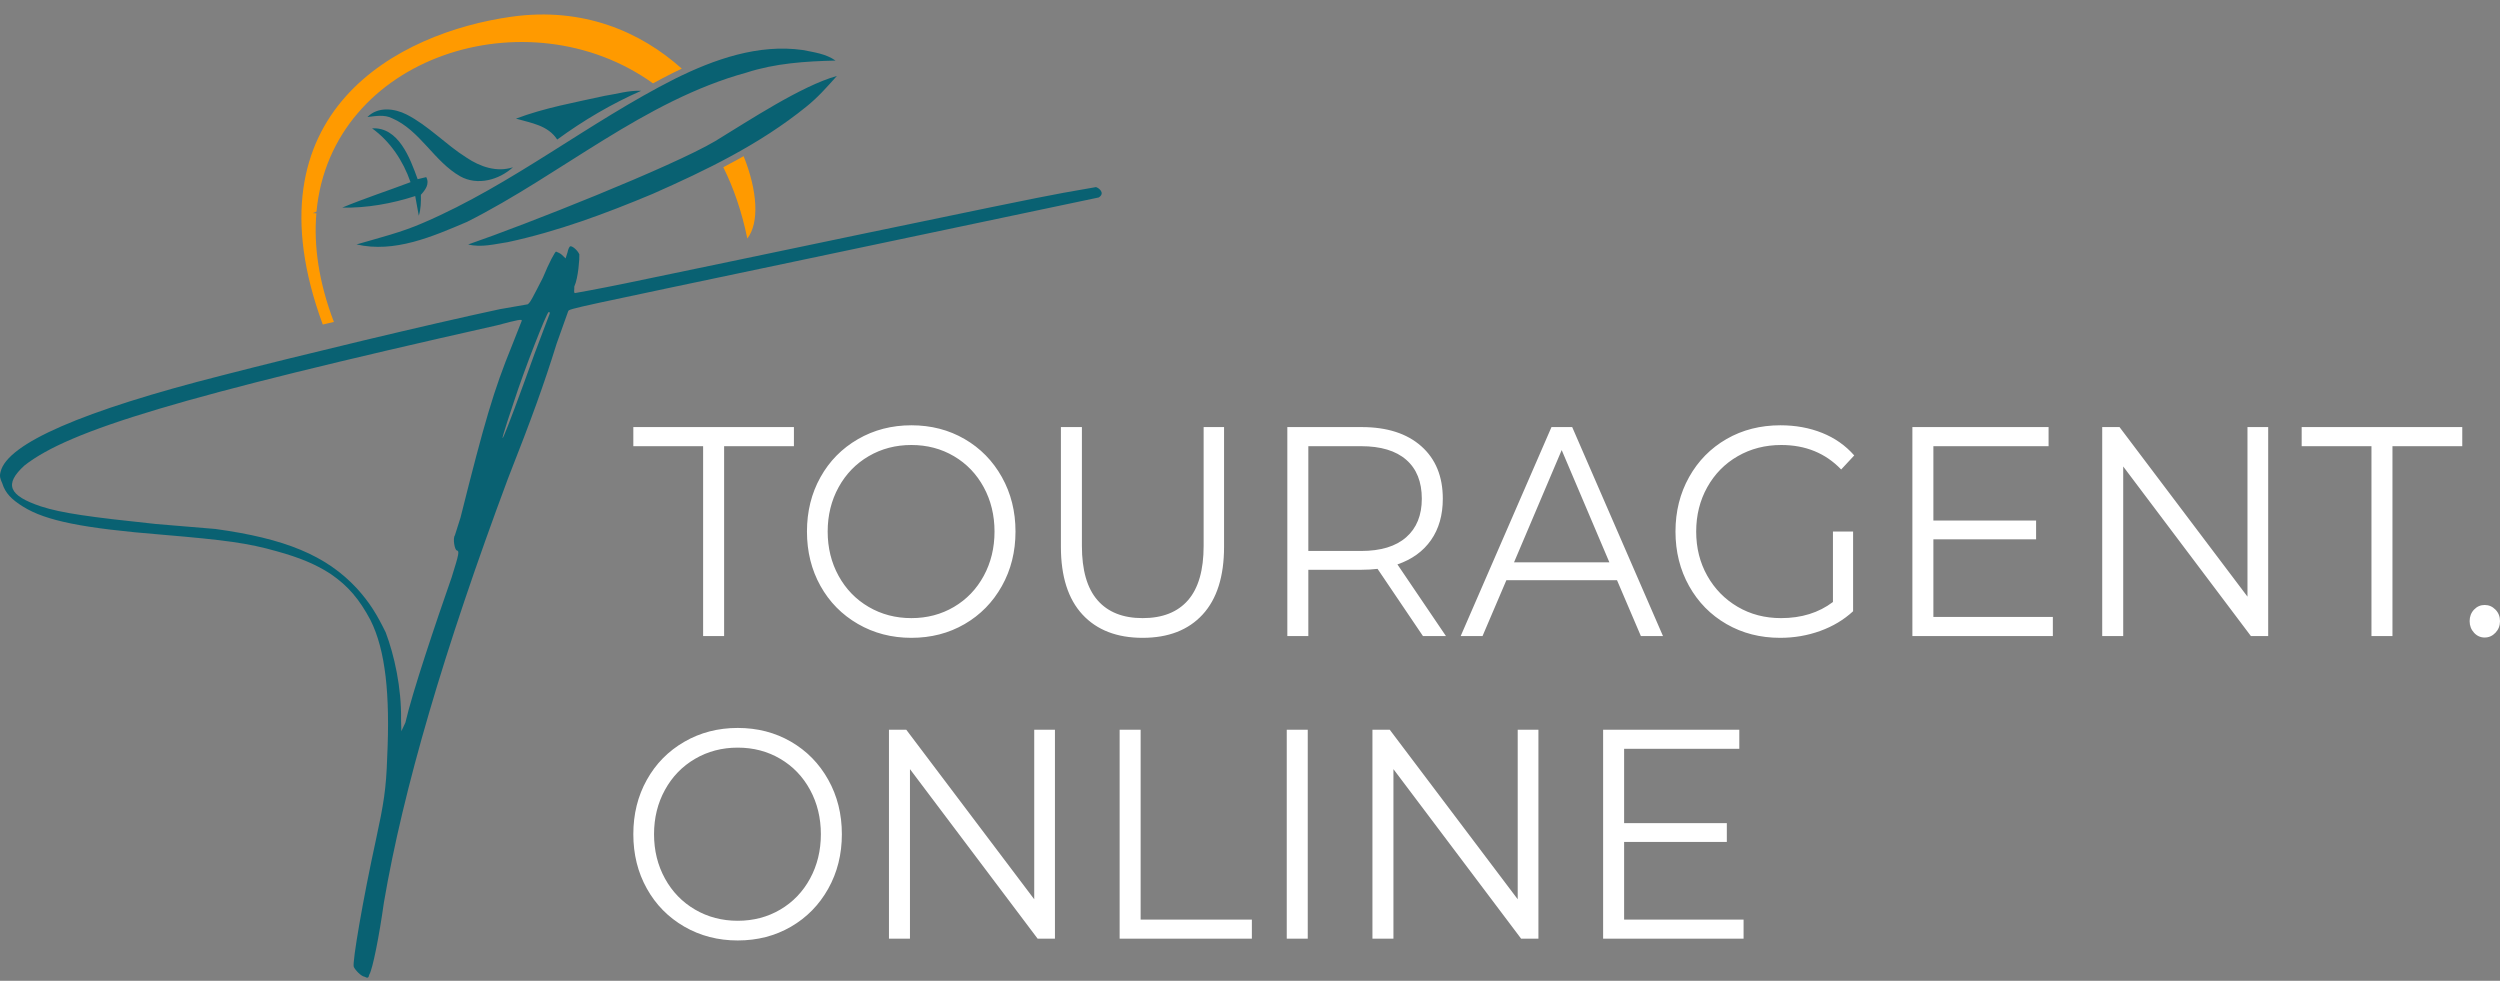 <?xml version="1.0" encoding="UTF-8"?> <svg xmlns="http://www.w3.org/2000/svg" width="130" height="51" viewBox="0 0 130 51" fill="none"><rect x="0" y="0" width="130" height="51" fill="#808080" stroke="none"/><path fill-rule="evenodd" clip-rule="evenodd" d="M36.562 23.202H32.933V22.208H41.284V23.202H37.654V33.074H36.562V23.202ZM90.666 47.818V48.811H83.362V37.946H90.444V38.939H84.454V42.804H89.795V43.782H84.454V47.818H90.666ZM79.998 37.946V48.811H79.098L72.459 39.995V48.811H71.367V37.946H72.267L78.921 46.762V37.946H79.998ZM66.911 37.946H68.003V48.811H66.911V37.946ZM58.221 37.946H59.313V47.818H65.097V48.811H58.221V37.946ZM54.857 37.946V48.811H53.957L47.318 39.995V48.811H46.226V37.946H47.126L53.78 46.762V37.946H54.857ZM38.362 48.904C37.339 48.904 36.412 48.664 35.581 48.183C34.75 47.701 34.101 47.042 33.634 46.203C33.166 45.365 32.933 44.424 32.933 43.379C32.933 42.333 33.166 41.392 33.634 40.554C34.101 39.715 34.75 39.056 35.581 38.575C36.412 38.093 37.339 37.853 38.362 37.853C39.385 37.853 40.307 38.091 41.129 38.567C41.95 39.043 42.597 39.702 43.069 40.546C43.541 41.389 43.777 42.333 43.777 43.379C43.777 44.424 43.541 45.368 43.069 46.211C42.597 47.055 41.95 47.714 41.129 48.19C40.307 48.666 39.385 48.904 38.362 48.904ZM38.362 47.88C39.179 47.88 39.916 47.686 40.575 47.298C41.234 46.91 41.751 46.372 42.124 45.684C42.498 44.995 42.685 44.227 42.685 43.379C42.685 42.53 42.498 41.762 42.124 41.074C41.751 40.385 41.234 39.847 40.575 39.459C39.916 39.071 39.179 38.877 38.362 38.877C37.546 38.877 36.806 39.071 36.142 39.459C35.478 39.847 34.956 40.385 34.578 41.074C34.199 41.762 34.01 42.53 34.01 43.379C34.01 44.227 34.199 44.995 34.578 45.684C34.956 46.372 35.478 46.91 36.142 47.298C36.806 47.686 37.546 47.88 38.362 47.88ZM129.203 33.151C128.987 33.151 128.802 33.069 128.65 32.903C128.498 32.737 128.421 32.536 128.421 32.298C128.421 32.06 128.498 31.86 128.65 31.7C128.802 31.54 128.987 31.459 129.203 31.459C129.42 31.459 129.607 31.54 129.764 31.7C129.921 31.86 130 32.06 130 32.298C130 32.536 129.921 32.737 129.764 32.903C129.607 33.069 129.42 33.151 129.203 33.151ZM123.316 23.202H119.687V22.208H128.038V23.202H124.408V33.074H123.316V23.202ZM117.946 22.208V33.074H117.046L110.407 24.257V33.074H109.315V22.208H110.215L116.869 31.025V22.208H117.946ZM106.748 32.08V33.074H99.444V22.208H106.526V23.202H100.536V27.067H105.877V28.045H100.536V32.08H106.748ZM95.313 27.641H96.361V31.785C95.879 32.23 95.308 32.572 94.649 32.81C93.99 33.048 93.297 33.167 92.569 33.167C91.536 33.167 90.606 32.929 89.78 32.453C88.954 31.977 88.305 31.317 87.833 30.474C87.361 29.631 87.125 28.686 87.125 27.641C87.125 26.596 87.361 25.652 87.833 24.808C88.305 23.965 88.954 23.305 89.78 22.829C90.606 22.353 91.541 22.115 92.584 22.115C93.371 22.115 94.093 22.247 94.752 22.511C95.411 22.775 95.967 23.166 96.42 23.683L95.741 24.413C94.925 23.564 93.887 23.14 92.628 23.14C91.792 23.14 91.037 23.334 90.363 23.722C89.689 24.11 89.161 24.648 88.777 25.336C88.393 26.024 88.202 26.793 88.202 27.641C88.202 28.49 88.393 29.255 88.777 29.938C89.161 30.621 89.687 31.159 90.356 31.553C91.025 31.946 91.777 32.142 92.613 32.142C93.675 32.142 94.575 31.863 95.313 31.304V27.641ZM84.085 30.171H78.331L77.092 33.074H75.956L80.677 22.208H81.754L86.475 33.074H85.325L84.085 30.171ZM83.687 29.24L81.208 23.404L78.73 29.24H83.687ZM73.993 33.074L71.633 29.581C71.367 29.612 71.092 29.628 70.806 29.628H68.033V33.074H66.941V22.208H70.806C72.125 22.208 73.157 22.54 73.905 23.202C74.653 23.864 75.026 24.775 75.026 25.934C75.026 26.782 74.822 27.499 74.414 28.083C74.006 28.668 73.423 29.09 72.666 29.349L75.189 33.074H73.993ZM70.777 28.65C71.8 28.65 72.582 28.412 73.123 27.936C73.664 27.46 73.934 26.793 73.934 25.934C73.934 25.054 73.664 24.379 73.123 23.908C72.582 23.437 71.8 23.202 70.777 23.202H68.033V28.65H70.777ZM59.416 33.167C58.079 33.167 57.036 32.763 56.288 31.956C55.541 31.149 55.167 29.974 55.167 28.433V22.208H56.259V28.386C56.259 29.649 56.529 30.59 57.071 31.211C57.611 31.832 58.393 32.142 59.416 32.142C60.449 32.142 61.236 31.832 61.777 31.211C62.318 30.59 62.589 29.649 62.589 28.386V22.208H63.651V28.433C63.651 29.974 63.279 31.149 62.537 31.956C61.794 32.763 60.754 33.167 59.416 33.167ZM47.392 33.167C46.369 33.167 45.442 32.926 44.611 32.445C43.779 31.964 43.13 31.304 42.663 30.466C42.196 29.628 41.962 28.686 41.962 27.641C41.962 26.596 42.196 25.654 42.663 24.816C43.13 23.978 43.779 23.318 44.611 22.837C45.442 22.356 46.369 22.115 47.392 22.115C48.415 22.115 49.337 22.353 50.158 22.829C50.98 23.305 51.626 23.965 52.098 24.808C52.571 25.652 52.806 26.596 52.806 27.641C52.806 28.686 52.571 29.631 52.098 30.474C51.626 31.317 50.98 31.977 50.158 32.453C49.337 32.929 48.415 33.167 47.392 33.167ZM47.392 32.142C48.208 32.142 48.946 31.948 49.605 31.56C50.264 31.172 50.78 30.634 51.154 29.946C51.528 29.258 51.715 28.49 51.715 27.641C51.715 26.793 51.528 26.024 51.154 25.336C50.78 24.648 50.264 24.11 49.605 23.722C48.946 23.334 48.208 23.14 47.392 23.14C46.575 23.14 45.835 23.334 45.171 23.722C44.507 24.11 43.986 24.648 43.607 25.336C43.229 26.024 43.039 26.793 43.039 27.641C43.039 28.49 43.229 29.258 43.607 29.946C43.986 30.634 44.507 31.172 45.171 31.56C45.835 31.948 46.575 32.142 47.392 32.142Z" fill="white"></path><path fill-rule="evenodd" clip-rule="evenodd" d="M26.6 0.869C20.734 1.691 12.706 5.811 16.785 16.877C16.909 16.837 17.237 16.78 17.362 16.741C16.572 14.666 16.309 12.774 16.452 11.09L16.258 11.086L16.458 11.003C17.218 2.898 27.463 -0.324 33.956 4.335C34.289 4.153 34.625 3.977 34.963 3.806L34.965 3.805C35.127 3.725 35.289 3.647 35.453 3.57C33.313 1.65 30.321 0.348 26.6 0.869ZM37.611 8.695C38.152 9.783 38.578 11.017 38.86 12.403C39.488 11.598 39.401 9.94 38.668 8.121C38.513 8.209 38.358 8.295 38.202 8.38C38.006 8.487 37.809 8.592 37.611 8.695Z" fill="#FF9A00"></path><path fill-rule="evenodd" clip-rule="evenodd" d="M21.148 5.957C20.516 5.633 19.651 5.529 19.107 6.085C19.533 6.037 19.98 5.946 20.384 6.147C21.84 6.772 22.574 8.401 23.934 9.17C24.826 9.666 25.942 9.363 26.674 8.697C25.842 8.974 24.968 8.673 24.26 8.197C23.178 7.519 22.286 6.539 21.148 5.957ZM18.961 50.791C19.112 50.874 19.165 50.863 19.202 50.681C19.375 50.413 19.721 48.664 19.962 46.938C20.962 41.064 23.091 33.793 26.417 24.879C27.659 21.726 28.291 19.973 28.945 17.869L29.547 16.181C29.595 16.047 29.823 16.02 41.7 13.519L57.135 10.268C57.493 10.039 57.132 9.764 56.99 9.729L55.305 10.025C53.053 10.421 37.629 13.686 32.499 14.74C31.07 15.034 29.893 15.241 29.893 15.241C29.818 15.199 29.878 15.071 29.863 14.901C30.074 14.451 30.141 13.397 30.126 13.227C30.036 13.015 29.765 12.785 29.659 12.807C29.607 12.819 29.546 12.947 29.509 13.129L29.411 13.438L29.215 13.249C29.117 13.155 28.989 13.124 28.914 13.083C28.861 13.094 28.568 13.619 28.229 14.442C27.695 15.481 27.574 15.738 27.439 15.825L25.993 16.077C22.251 16.879 15.572 18.483 11.582 19.512C4.263 21.369 0.385 23.067 0.032 24.528C-0.036 24.774 0.009 24.88 0.122 25.144C0.273 25.632 0.589 25.968 1.214 26.354C2.389 27.084 4.34 27.474 8.451 27.806C11.734 28.084 12.894 28.24 14.4 28.668C15.575 28.994 16.411 29.334 17.209 29.856C18.105 30.473 18.685 31.157 19.265 32.245C20.049 33.81 20.29 36.126 20.133 39.394C20.081 41.022 19.953 41.8 19.547 43.677C18.885 46.707 18.306 50.065 18.396 50.276C18.464 50.435 18.78 50.772 18.961 50.791ZM26.725 20.886C27.244 19.274 28.425 16.248 28.531 16.226C28.583 16.214 28.606 16.267 28.576 16.331L27.793 18.405C26.085 23.16 25.634 24.123 26.725 20.886ZM20.871 38.023L20.855 37.448C20.885 35.767 20.501 34.059 20.056 32.884C19.596 31.943 19.22 31.331 18.565 30.605C16.96 28.87 14.806 28.003 11.199 27.506L8.097 27.247C4.663 26.885 3.195 26.68 2.126 26.332C0.446 25.768 0.198 25.186 1.274 24.204C3.6 22.378 9.353 20.625 25.835 16.919C26.972 16.617 27.183 16.572 27.123 16.701L26.626 17.962C25.67 20.304 25.204 21.905 23.948 26.91L23.654 27.839C23.541 27.979 23.632 28.595 23.76 28.625C23.888 28.655 23.88 28.773 23.489 30.012C22.661 32.383 21.442 35.994 21.081 37.573L20.871 38.023ZM21.718 9.318C21.318 8.204 20.715 6.593 19.349 6.675C20.283 7.347 20.965 8.361 21.347 9.473C20.166 9.92 18.963 10.311 17.794 10.796C19.07 10.823 20.368 10.59 21.591 10.195C21.652 10.537 21.716 10.877 21.777 11.217C21.888 10.866 21.894 10.495 21.886 10.129C22.115 9.878 22.353 9.57 22.164 9.21C22.052 9.238 21.83 9.291 21.718 9.318ZM41.737 2.6C39.438 2.278 37.149 3.077 35.096 4.097C30.62 6.358 26.639 9.598 22.028 11.578C20.904 12.077 19.712 12.367 18.54 12.71C20.511 13.166 22.489 12.303 24.29 11.535C29.186 9.07 33.482 5.241 38.81 3.777C40.311 3.29 41.887 3.185 43.448 3.15C42.943 2.794 42.321 2.717 41.737 2.6ZM37.197 7.335C34.953 8.665 27.293 11.698 24.344 12.712C25.027 12.884 25.728 12.692 26.406 12.591C28.988 12.037 31.48 11.11 33.924 10.088C36.715 8.855 39.503 7.51 41.915 5.558C42.507 5.089 43.012 4.516 43.518 3.95C41.677 4.465 38.975 6.251 37.197 7.335ZM28.975 7.257C30.342 6.257 31.8 5.4 33.338 4.723C32.695 4.691 32.069 4.89 31.438 4.985C29.892 5.328 28.322 5.605 26.831 6.169C27.596 6.393 28.49 6.508 28.975 7.257Z" fill="#096172"></path></svg> 